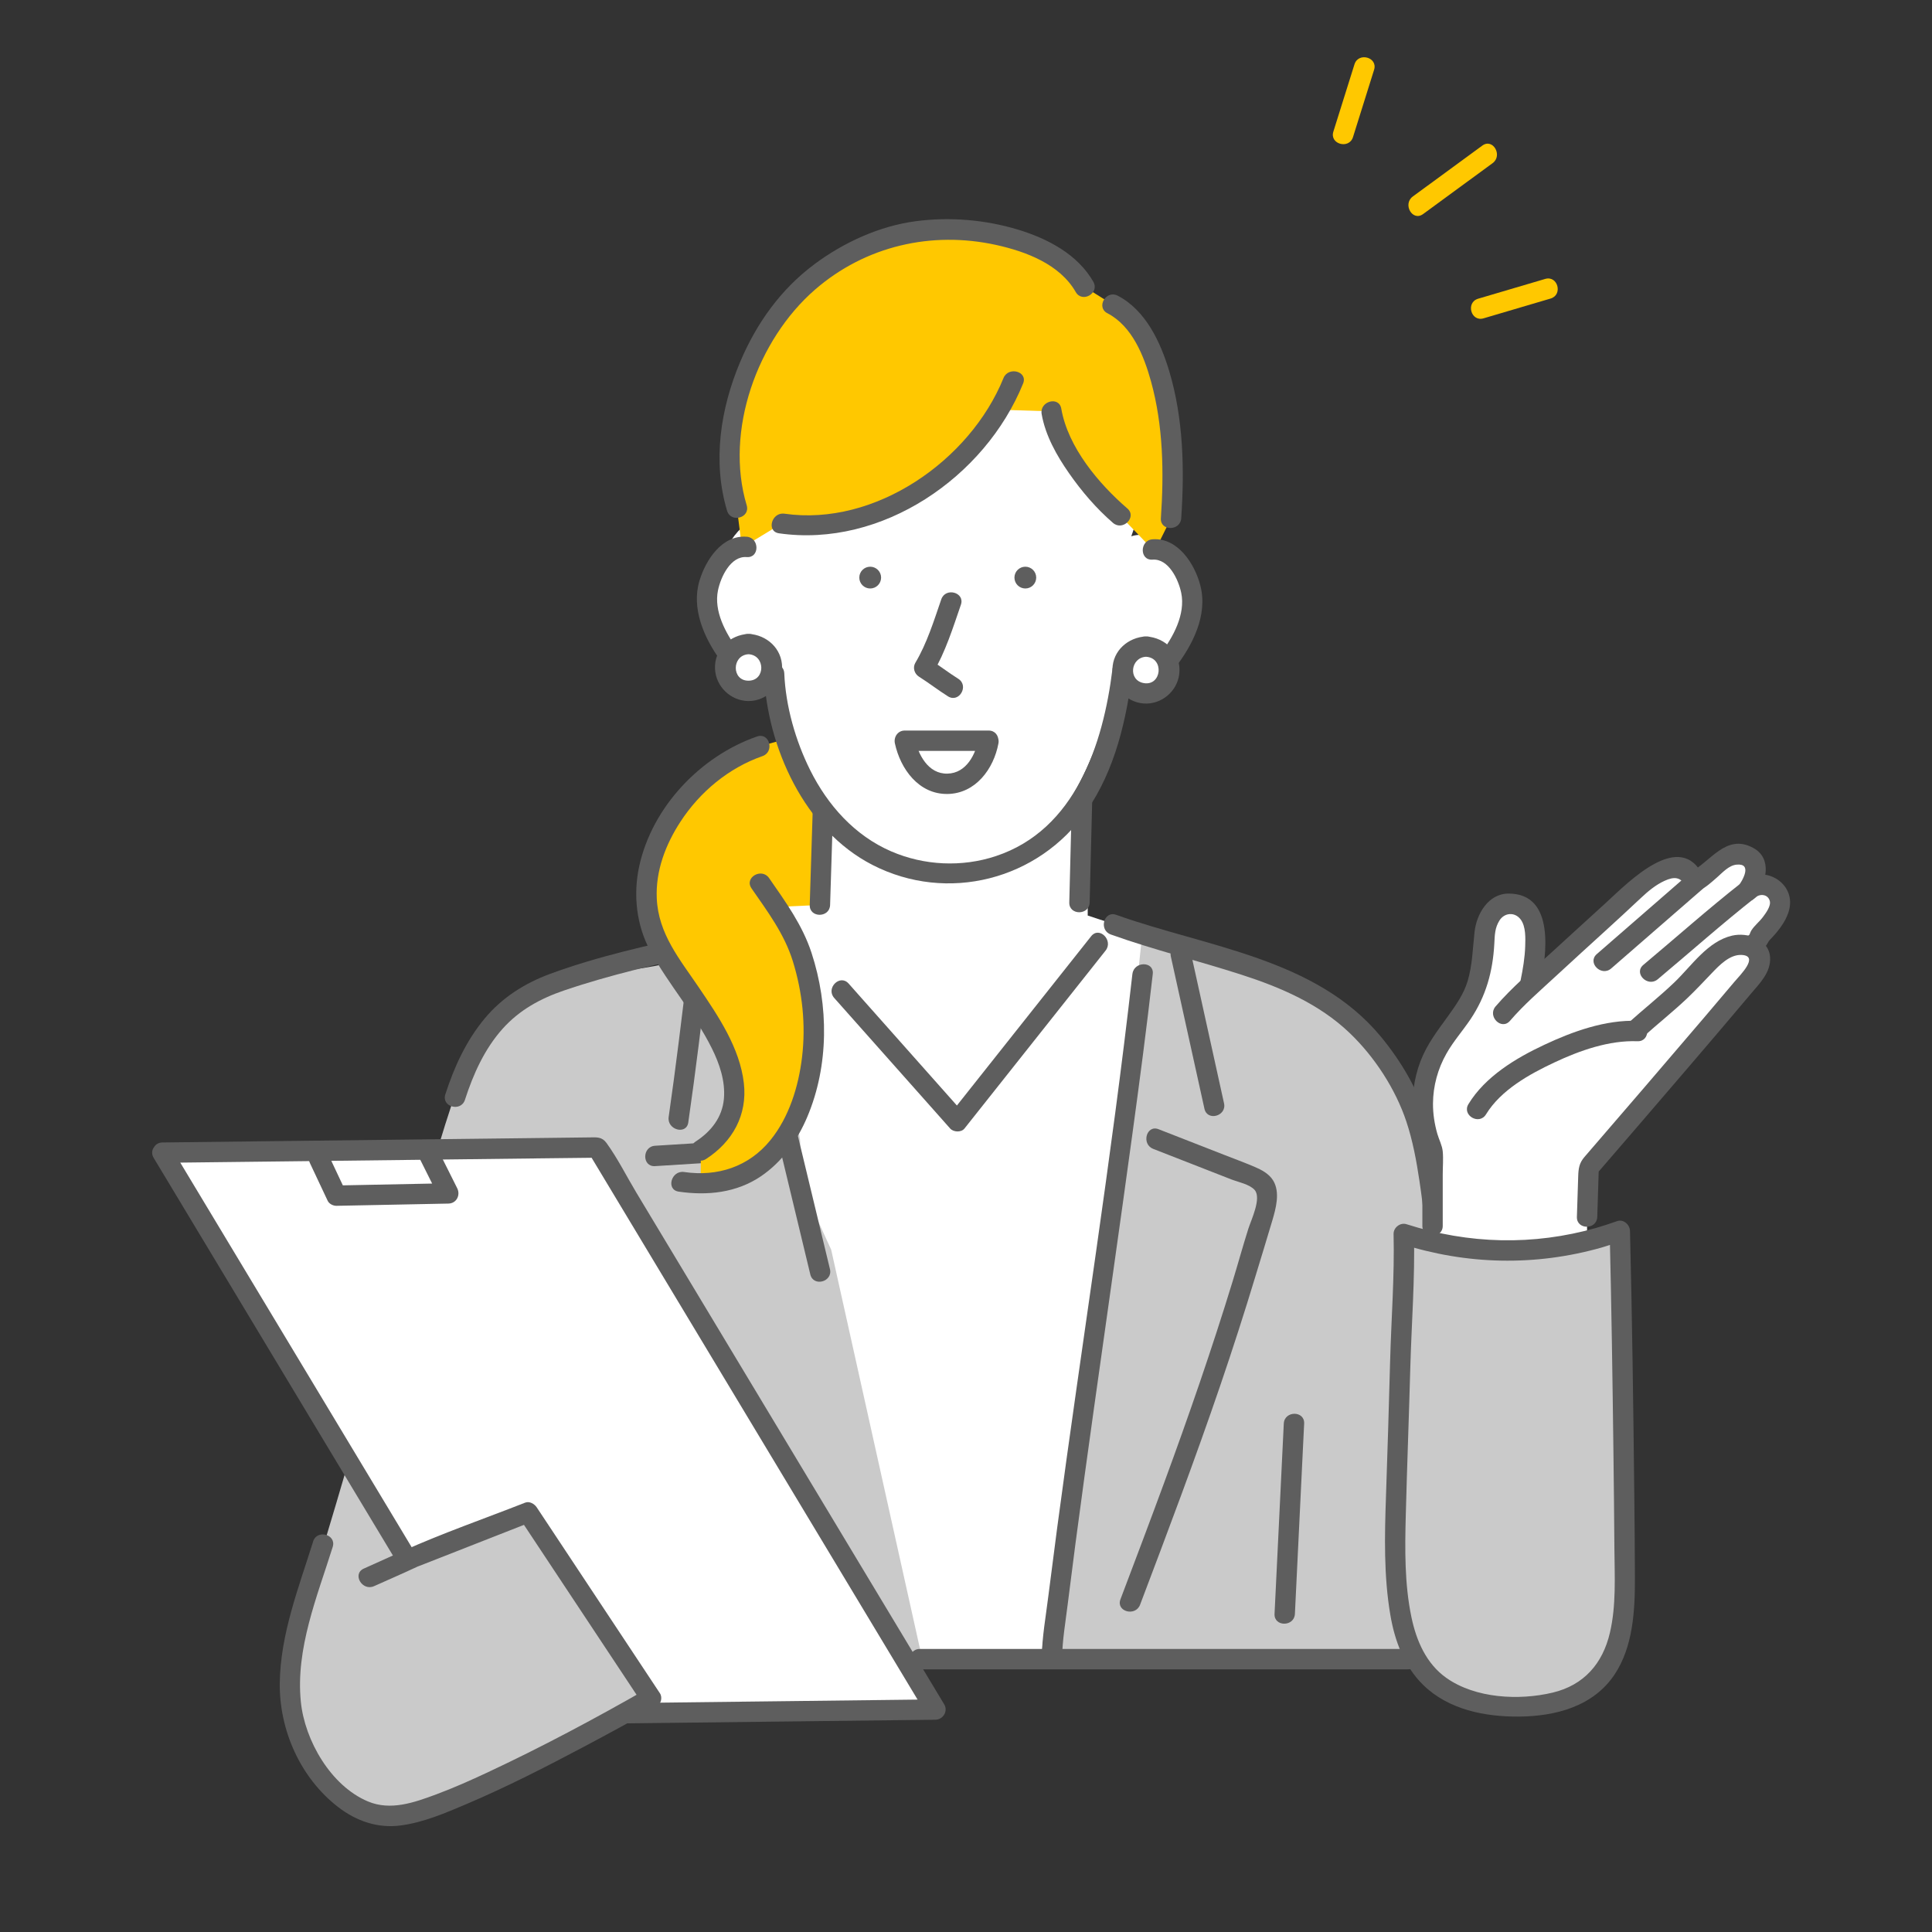 <svg width="70" height="70" viewBox="0 0 70 70" fill="none" xmlns="http://www.w3.org/2000/svg">
<rect x="0" y="0" width="70" height="70" fill="#333333" stroke="none"/>
<path d="M49.022 4.967C49.276 4.154 49.531 3.341 49.786 2.528C49.928 2.073 49.216 1.879 49.075 2.331C48.82 3.144 48.565 3.958 48.31 4.77C48.168 5.225 48.88 5.419 49.022 4.967Z" fill="#FFC800"/>
<path d="M51.561 7.756C52.401 7.141 53.24 6.527 54.079 5.912C54.458 5.635 54.091 4.994 53.707 5.275C52.867 5.89 52.028 6.504 51.189 7.119C50.81 7.397 51.177 8.037 51.561 7.756Z" fill="#FFC800"/>
<path d="M53.751 11.534C54.561 11.296 55.371 11.056 56.181 10.817C56.635 10.683 56.442 9.971 55.985 10.106L53.555 10.823C53.1 10.958 53.294 11.669 53.751 11.534Z" fill="#FFC800"/>
<path d="M39.41 29.081L29.918 28.595L29.755 32.57L27.159 33.138L27.727 60.155H40.708L41.763 33.949L39.41 33.171V29.081Z" fill="white"/>
<path d="M11.42 56.99L19.696 57.396L25.05 39.709L16.532 39.547C15.619 42.014 13.443 50.46 11.42 56.99Z" fill="#CACACA"/>
<path d="M51.134 40.075C50.752 39.217 50.323 38.511 49.852 37.922C49.321 37.258 48.734 36.742 48.099 36.321C46.606 35.333 44.838 34.876 42.852 34.301L42.777 34.559V34.561L41.357 34.112C41.165 35.813 40.943 39.008 40.646 41.182C39.8 47.374 38.265 55.258 37.708 60.156C37.708 60.156 40.345 60.315 40.465 60.156H52.067C52.067 60.156 52.082 44.067 52.025 43.591C51.873 42.335 51.603 41.129 51.134 40.075V40.075Z" fill="#CACACA"/>
<path d="M28.712 42.221C29.368 41.407 28.745 40.49 28.214 39.385C27.809 38.543 27.767 36.34 27.241 35.572C27.06 35.309 26.491 34.325 26.348 34.111L23.969 34.95C22.563 35.258 20.98 35.222 19.652 35.79C17.936 36.523 17.032 38.045 16.491 39.75L15.882 60.479L33.407 60.073L30.115 45.278L28.712 42.22V42.221Z" fill="#CACACA"/>
<path d="M40.245 33.858C41.803 34.415 43.409 34.808 44.982 35.316C46.403 35.774 47.796 36.375 48.891 37.418C49.806 38.29 50.567 39.465 50.958 40.645C51.188 41.337 51.321 42.064 51.429 42.783C51.729 44.776 51.821 46.803 51.886 48.814C51.956 50.974 51.963 53.137 51.947 55.298C51.936 56.916 51.887 58.536 51.9 60.154C51.904 60.628 52.642 60.63 52.638 60.154C52.608 56.538 52.738 52.926 52.638 49.311C52.58 47.196 52.481 45.072 52.195 42.974C52.088 42.19 51.959 41.401 51.731 40.641C51.393 39.518 50.773 38.455 50.028 37.556C47.671 34.71 43.718 34.317 40.442 33.146C39.994 32.986 39.801 33.698 40.245 33.857V33.858Z" fill="#5E5E5E"/>
<path d="M46.514 51.58C46.416 53.593 46.319 55.607 46.221 57.62C46.206 57.905 46.193 58.189 46.179 58.474C46.156 58.948 46.894 58.947 46.917 58.474C47.015 56.46 47.112 54.446 47.21 52.433C47.224 52.148 47.238 51.864 47.252 51.58C47.275 51.105 46.537 51.106 46.514 51.58Z" fill="#5E5E5E"/>
<path d="M25.358 33.837C23.537 34.238 21.678 34.64 19.926 35.287C19.007 35.627 18.19 36.145 17.559 36.904C16.89 37.709 16.454 38.662 16.135 39.652C15.989 40.105 16.701 40.299 16.846 39.848C17.146 38.92 17.556 38.003 18.214 37.27C18.823 36.592 19.58 36.179 20.433 35.888C22.101 35.32 23.834 34.926 25.554 34.548C26.017 34.446 25.821 33.735 25.358 33.837Z" fill="#5E5E5E"/>
<path d="M26.479 34.209C27.321 37.708 28.163 41.206 29.005 44.704L29.359 46.176C29.471 46.637 30.182 46.443 30.07 45.98C29.228 42.482 28.386 38.984 27.544 35.485C27.426 34.995 27.308 34.505 27.19 34.013C27.079 33.552 26.368 33.747 26.479 34.209Z" fill="#5E5E5E"/>
<path d="M41.029 35.288C40.27 42.002 39.193 48.678 38.301 55.374C38.193 56.19 38.087 57.007 37.984 57.824C37.892 58.567 37.754 59.325 37.744 60.074C37.737 60.548 38.475 60.548 38.481 60.074C38.491 59.429 38.604 58.78 38.683 58.14C38.774 57.409 38.867 56.68 38.963 55.95C39.176 54.329 39.401 52.71 39.627 51.09C40.091 47.772 40.569 44.455 41.022 41.135C41.288 39.189 41.546 37.241 41.767 35.289C41.82 34.818 41.083 34.822 41.03 35.289L41.029 35.288Z" fill="#5E5E5E"/>
<path d="M42.422 34.656C42.826 36.495 43.233 38.334 43.639 40.172C43.741 40.636 44.452 40.439 44.349 39.976C43.944 38.138 43.537 36.299 43.133 34.459C43.031 33.996 42.32 34.192 42.422 34.656Z" fill="#5E5E5E"/>
<path d="M41.782 41.626C42.413 41.873 43.045 42.12 43.676 42.366L44.607 42.73C44.849 42.824 45.275 42.909 45.456 43.112C45.718 43.406 45.332 44.198 45.23 44.519C45.029 45.152 44.854 45.794 44.659 46.43C43.908 48.882 43.068 51.305 42.183 53.713C41.663 55.127 41.13 56.537 40.596 57.947C40.428 58.391 41.14 58.583 41.307 58.143C42.306 55.505 43.303 52.866 44.214 50.195C44.662 48.88 45.089 47.558 45.491 46.228C45.693 45.56 45.901 44.893 46.098 44.223C46.229 43.779 46.39 43.196 46.127 42.769C45.977 42.525 45.707 42.384 45.454 42.276C45.086 42.12 44.709 41.982 44.338 41.836C43.551 41.529 42.764 41.221 41.978 40.914C41.536 40.742 41.344 41.455 41.782 41.625V41.626Z" fill="#5E5E5E"/>
<path d="M24.925 35.004C24.709 36.828 24.489 38.653 24.227 40.471C24.16 40.935 24.871 41.135 24.938 40.667C25.21 38.784 25.438 36.894 25.661 35.004C25.717 34.533 24.979 34.538 24.924 35.004H24.925Z" fill="#5E5E5E"/>
<path d="M30.225 36.158C31.45 37.537 32.675 38.917 33.901 40.296C34.075 40.493 34.25 40.69 34.425 40.887C34.547 41.024 34.828 41.037 34.946 40.887C36.438 39.005 37.931 37.124 39.423 35.242C39.634 34.975 39.845 34.709 40.057 34.442C40.349 34.074 39.831 33.549 39.535 33.921C38.043 35.802 36.551 37.684 35.059 39.565C34.847 39.832 34.637 40.099 34.425 40.365H34.946C33.721 38.986 32.496 37.606 31.271 36.227C31.096 36.03 30.922 35.833 30.747 35.636C30.431 35.281 29.911 35.804 30.225 36.158Z" fill="#5E5E5E"/>
<path d="M26.538 41.338C25.603 41.396 24.668 41.454 23.733 41.513C23.262 41.543 23.258 42.28 23.733 42.251C24.668 42.193 25.603 42.134 26.538 42.075C27.01 42.046 27.014 41.308 26.538 41.338Z" fill="#5E5E5E"/>
<path d="M27.529 27.039C25.037 27.879 23.395 30.462 23.422 32.357C23.438 33.495 23.711 34.06 24.223 34.825C24.366 35.039 24.528 35.27 24.709 35.532C25.236 36.3 25.764 37.074 26.169 37.916C26.809 39.248 26.894 40.738 25.396 41.673L25.385 42.881C26.382 42.89 27.18 42.541 27.798 41.971C29.144 40.73 29.634 38.441 29.449 36.516C29.424 36.257 29.386 36.005 29.337 35.762C29.055 34.369 28.753 33.768 28.139 32.86L29.707 32.789L29.812 29.437L29.859 29.4C29.194 28.556 28.771 27.609 28.505 26.768L27.529 27.038V27.039Z" fill="#FFC800"/>
<path d="M27.431 26.683C25.381 27.396 23.634 29.232 23.162 31.376C22.934 32.41 23.056 33.529 23.566 34.463C24.232 35.683 25.169 36.73 25.791 37.982C26.07 38.543 26.283 39.172 26.229 39.806C26.172 40.481 25.764 40.996 25.21 41.356C24.813 41.613 25.183 42.252 25.582 41.992C26.543 41.369 27.084 40.4 26.951 39.243C26.803 37.965 26.031 36.826 25.327 35.787C24.632 34.759 23.852 33.84 23.796 32.548C23.752 31.55 24.114 30.601 24.654 29.772C25.359 28.691 26.403 27.821 27.627 27.395C28.072 27.24 27.881 26.527 27.431 26.684L27.431 26.683Z" fill="#5E5E5E"/>
<path d="M27.227 32.185C27.807 33.022 28.418 33.837 28.724 34.82C29.075 35.951 29.2 37.132 29.059 38.309C28.932 39.364 28.593 40.471 27.915 41.308C27.134 42.272 25.999 42.642 24.786 42.464C24.321 42.396 24.121 43.106 24.59 43.175C25.629 43.327 26.685 43.219 27.574 42.616C28.345 42.092 28.89 41.317 29.25 40.466C30.036 38.605 30.028 36.433 29.404 34.526C29.075 33.518 28.463 32.676 27.865 31.814C27.597 31.427 26.957 31.795 27.229 32.186L27.227 32.185Z" fill="#5E5E5E"/>
<path d="M42.444 19.942C42.092 19.526 41.508 19.262 40.989 19.43C41.528 17.991 41.444 16.332 40.764 14.956C40.084 13.58 38.818 12.505 37.349 12.059L37.306 13.383C36.283 15.514 34.243 17.129 31.934 17.635C30.061 18.046 27.798 17.896 26.614 19.404C26.057 20.113 25.674 21.759 26.023 22.591C26.373 23.423 26.906 23.995 27.808 23.97C27.901 26.48 29.151 29.399 31.297 30.704C33.197 31.86 35.889 31.689 37.625 30.298C39.361 28.907 40.193 25.755 40.75 23.601C40.766 24.202 41.664 24.106 42.25 23.97C42.835 23.834 42.764 23.257 42.899 22.672C43.034 22.086 43.225 22.015 43.087 21.43C42.962 20.899 42.797 20.359 42.444 19.942Z" fill="white"/>
<path d="M40.309 11.032L39.295 10.396C38.226 8.459 34.329 7.908 32.238 8.596C30.414 9.194 28.855 10.262 27.838 11.924C26.707 13.772 26.031 16.265 26.699 18.407L26.879 19.81C26.901 19.809 26.922 19.808 26.944 19.808L28.323 18.968C31.357 19.432 34.629 17.481 36.198 14.845L38.098 14.904C38.294 16.169 39.612 17.854 40.587 18.684L41.76 19.908C41.798 19.902 41.834 19.9 41.871 19.9L42.431 18.777C42.726 14.646 41.786 11.769 40.311 11.032H40.309Z" fill="#FFC800"/>
<path d="M41.521 23.427C41.064 23.427 40.691 23.79 40.675 24.244C40.674 24.254 40.674 24.265 40.674 24.276C40.674 24.744 41.054 25.124 41.521 25.124C41.989 25.124 42.37 24.744 42.37 24.276C42.37 24.159 42.347 24.049 42.305 23.948C42.176 23.641 41.874 23.427 41.522 23.427L41.521 23.427Z" fill="white"/>
<path d="M27.12 23.334C26.822 23.334 26.559 23.489 26.408 23.724C26.321 23.856 26.272 24.014 26.272 24.183C26.272 24.652 26.652 25.031 27.119 25.031C27.515 25.031 27.847 24.761 27.941 24.395C27.959 24.328 27.968 24.256 27.968 24.183C27.968 23.715 27.588 23.334 27.119 23.334H27.12Z" fill="white"/>
<path d="M27.679 24.399C27.792 27.076 29.146 30.071 31.609 31.337C34.32 32.73 37.617 31.885 39.357 29.399C40.412 27.893 40.823 26.039 41.044 24.244C41.102 23.774 40.364 23.779 40.306 24.244C39.97 26.972 38.959 30.065 36.082 31.018C34.85 31.427 33.483 31.362 32.291 30.847C30.964 30.273 29.987 29.174 29.351 27.897C28.822 26.833 28.467 25.59 28.416 24.398C28.396 23.926 27.659 23.923 27.679 24.398V24.399Z" fill="#5E5E5E"/>
<path d="M34.104 21.715C33.839 22.486 33.584 23.311 33.165 24.014C33.061 24.189 33.13 24.413 33.297 24.518C33.656 24.744 33.989 25.005 34.347 25.23C34.75 25.483 35.121 24.845 34.719 24.593C34.361 24.368 34.028 24.108 33.67 23.882L33.802 24.387C34.252 23.631 34.529 22.74 34.815 21.911C34.97 21.461 34.258 21.268 34.104 21.715Z" fill="#5E5E5E"/>
<path d="M39.48 32.697C39.51 31.483 39.541 30.269 39.571 29.055C39.583 28.58 38.845 28.581 38.834 29.055C38.803 30.269 38.772 31.483 38.742 32.697C38.73 33.172 39.468 33.171 39.48 32.697Z" fill="#5E5E5E"/>
<path d="M29.444 29.436C29.408 30.554 29.374 31.671 29.338 32.789C29.324 33.264 30.061 33.263 30.076 32.789C30.111 31.671 30.146 30.554 30.181 29.436C30.196 28.962 29.459 28.962 29.444 29.436Z" fill="#5E5E5E"/>
<path d="M39.614 10.209C39.041 9.209 37.95 8.642 36.882 8.319C35.694 7.96 34.4 7.851 33.17 8.016C31.856 8.192 30.563 8.786 29.505 9.575C28.281 10.489 27.408 11.716 26.816 13.116C26.104 14.804 25.809 16.723 26.343 18.505C26.479 18.958 27.191 18.765 27.054 18.308C26.246 15.615 27.439 12.309 29.528 10.495C31.354 8.91 33.756 8.36 36.097 8.876C37.173 9.114 38.399 9.573 38.976 10.581C39.212 10.992 39.85 10.621 39.613 10.208L39.614 10.209Z" fill="#5E5E5E"/>
<path d="M27.054 19.447C26.163 19.375 25.571 20.285 25.344 21.038C25.041 22.041 25.507 23.104 26.09 23.91C26.366 24.291 27.006 23.923 26.726 23.537C26.295 22.941 25.855 22.149 26.015 21.385C26.115 20.904 26.473 20.137 27.054 20.184C27.527 20.222 27.524 19.484 27.054 19.446V19.447Z" fill="#5E5E5E"/>
<path d="M41.759 20.277C42.34 20.234 42.698 20.998 42.798 21.48C42.959 22.256 42.504 23.095 42.043 23.688C41.756 24.058 42.274 24.584 42.565 24.209C43.208 23.38 43.771 22.288 43.49 21.21C43.287 20.428 42.672 19.472 41.759 19.54C41.288 19.574 41.284 20.312 41.759 20.277H41.759Z" fill="#5E5E5E"/>
<path d="M40.123 11.349C41.023 11.816 41.448 12.898 41.703 13.818C42.148 15.423 42.174 17.125 42.061 18.776C42.029 19.249 42.766 19.248 42.798 18.776C42.919 17.005 42.877 15.158 42.363 13.446C42.05 12.401 41.512 11.239 40.496 10.713C40.075 10.495 39.702 11.131 40.123 11.349Z" fill="#5E5E5E"/>
<path d="M37.741 15.002C37.876 15.779 38.285 16.503 38.731 17.143C39.189 17.801 39.718 18.419 40.325 18.945C40.682 19.254 41.206 18.735 40.846 18.423C39.802 17.52 38.695 16.205 38.452 14.806C38.371 14.339 37.66 14.537 37.741 15.002V15.002Z" fill="#5E5E5E"/>
<path d="M36.358 13.699C35.147 16.686 31.707 19.084 28.422 18.612C27.958 18.546 27.757 19.256 28.225 19.323C31.947 19.858 35.692 17.293 37.069 13.895C37.248 13.455 36.535 13.264 36.358 13.698V13.699Z" fill="#5E5E5E"/>
<path d="M27.12 22.966C26.446 23.005 25.876 23.524 25.906 24.23C25.934 24.874 26.473 25.396 27.12 25.4C27.777 25.404 28.342 24.842 28.338 24.184C28.334 23.496 27.783 23.002 27.12 22.966C26.646 22.94 26.647 23.678 27.12 23.704C27.732 23.737 27.743 24.659 27.12 24.663C26.501 24.666 26.509 23.739 27.12 23.704C27.592 23.676 27.595 22.939 27.12 22.966Z" fill="#5E5E5E"/>
<path d="M41.521 23.058C40.875 23.092 40.32 23.569 40.306 24.244C40.292 24.885 40.792 25.436 41.429 25.488C42.072 25.539 42.653 25.055 42.727 24.417C42.814 23.675 42.236 23.098 41.521 23.059C41.047 23.033 41.048 23.771 41.521 23.796C42.196 23.833 42.091 24.867 41.437 24.749C40.865 24.645 40.962 23.825 41.521 23.796C41.993 23.771 41.996 23.034 41.521 23.059V23.058Z" fill="#5E5E5E"/>
<path d="M35.819 26.469H32.779C32.529 26.469 32.373 26.704 32.424 26.936C32.625 27.863 33.29 28.782 34.33 28.767C35.346 28.753 36.003 27.86 36.175 26.936C36.261 26.472 35.55 26.273 35.464 26.74C35.354 27.33 35.017 28.013 34.33 28.03C33.623 28.048 33.264 27.332 33.135 26.74C33.016 26.895 32.898 27.051 32.779 27.207H35.819C36.294 27.207 36.295 26.469 35.819 26.469Z" fill="#5E5E5E"/>
<path d="M31.529 20.533C31.311 20.533 31.134 20.71 31.134 20.927C31.134 21.145 31.311 21.322 31.529 21.322C31.747 21.322 31.924 21.145 31.924 20.927C31.924 20.71 31.747 20.533 31.529 20.533Z" fill="#5E5E5E"/>
<path d="M37.15 20.533C36.932 20.533 36.755 20.71 36.755 20.927C36.755 21.145 36.932 21.322 37.15 21.322C37.367 21.322 37.544 21.145 37.544 20.927C37.544 20.71 37.367 20.533 37.15 20.533Z" fill="#5E5E5E"/>
<path d="M64.29 32.245C63.85 31.868 63.484 32.124 63.344 32.253L63.339 32.258L63.305 32.288C63.41 32.137 63.876 31.417 63.428 31.096C63.184 30.923 62.869 30.92 62.594 31.038C62.245 31.188 61.731 31.796 61.396 31.941C61.356 31.837 61.171 31.571 61.068 31.52C60.426 31.198 59.572 31.903 59.142 32.322C58.668 32.785 56.875 34.383 55.623 35.559L55.467 35.527C55.694 34.428 55.751 33.27 55.21 32.916C54.886 32.704 54.412 32.659 54.163 32.956C53.683 33.526 53.806 33.973 53.764 34.329C53.578 35.87 53.434 36.045 52.8 36.977C52.624 37.236 52.179 37.698 51.87 38.429C51.529 39.238 51.355 40.378 51.904 41.694V44.901C53.517 45.428 54.077 45.425 55.679 45.275C56.431 45.206 56.749 45.119 57.502 44.901V44.09L57.558 42.306C57.558 42.306 62.086 37.064 63.539 35.308C63.724 35.086 63.919 34.621 63.585 34.389C63.546 34.362 63.506 34.338 63.464 34.318L63.499 34.253C63.898 33.919 63.558 34.094 63.903 33.748C64.21 33.44 64.806 32.686 64.289 32.244L64.29 32.245Z" fill="white"/>
<path d="M57.937 44.843C57.185 45.062 56.433 45.207 55.681 45.276C54.079 45.425 52.474 45.237 50.861 44.71L50.864 44.876C50.782 47.323 50.699 50.906 50.615 53.354C50.572 54.644 50.508 55.864 50.591 57.12C50.724 59.13 51.078 61.826 54.972 61.826C55.453 61.826 55.88 61.785 56.256 61.703C58.288 61.267 58.866 59.691 58.866 57.364C58.866 55.335 58.785 48.52 58.688 44.599C58.438 44.689 58.187 44.77 57.936 44.843L57.937 44.843Z" fill="#CACACA"/>
<path d="M57.839 44.488C55.556 45.137 53.217 45.079 50.959 44.355C50.733 44.283 50.486 44.478 50.492 44.711C50.529 46.234 50.409 47.777 50.367 49.302C50.322 50.937 50.274 52.572 50.217 54.206C50.167 55.641 50.133 57.099 50.376 58.52C50.534 59.449 50.879 60.379 51.566 61.05C52.483 61.946 53.804 62.206 55.044 62.195C56.368 62.183 57.73 61.825 58.501 60.668C59.172 59.657 59.238 58.352 59.236 57.178C59.234 56.137 59.223 55.097 59.212 54.056C59.178 50.904 59.136 47.751 59.058 44.599C59.053 44.375 58.824 44.161 58.591 44.244C58.343 44.331 58.092 44.413 57.839 44.488C57.385 44.623 57.579 45.335 58.035 45.199C58.288 45.124 58.538 45.042 58.788 44.955C58.632 44.836 58.476 44.718 58.321 44.599C58.386 47.275 58.425 49.952 58.458 52.629C58.472 53.788 58.485 54.949 58.493 56.108C58.501 57.121 58.562 58.164 58.33 59.157C58.069 60.275 57.39 61.056 56.255 61.327C55.04 61.617 53.455 61.539 52.402 60.792C51.672 60.275 51.315 59.439 51.138 58.589C50.887 57.388 50.902 56.123 50.934 54.904C50.98 53.119 51.049 51.334 51.098 49.549C51.143 47.943 51.27 46.316 51.23 44.711C51.075 44.829 50.919 44.947 50.764 45.066C53.141 45.829 55.633 45.882 58.036 45.199C58.492 45.069 58.298 44.357 57.84 44.488H57.839Z" fill="#5E5E5E"/>
<path d="M57.872 44.09C57.891 43.496 57.909 42.901 57.928 42.306C57.892 42.393 57.856 42.48 57.821 42.567C58.952 41.257 60.081 39.945 61.206 38.631C61.95 37.762 62.694 36.892 63.429 36.017C63.753 35.631 64.169 35.23 64.133 34.683C64.09 34.02 63.312 33.771 62.756 33.9C61.872 34.105 61.292 34.992 60.674 35.585C60.14 36.098 59.558 36.557 59.007 37.053C58.653 37.371 59.176 37.892 59.529 37.575C60.056 37.101 60.611 36.661 61.125 36.174C61.437 35.878 61.729 35.564 62.026 35.254C62.292 34.976 62.669 34.582 63.093 34.599C63.767 34.626 63.038 35.339 62.846 35.567C62.481 36.001 62.113 36.434 61.745 36.867C60.306 38.556 58.858 40.239 57.408 41.919C57.217 42.14 57.19 42.336 57.181 42.627C57.165 43.114 57.15 43.603 57.134 44.09C57.119 44.565 57.857 44.565 57.872 44.09Z" fill="#5E5E5E"/>
<path d="M59.329 36.987C58.168 36.944 56.985 37.37 55.951 37.856C54.919 38.339 53.812 39.006 53.205 40.003C52.957 40.409 53.594 40.78 53.841 40.375C54.381 39.491 55.412 38.92 56.322 38.493C57.241 38.061 58.3 37.687 59.328 37.726C59.803 37.743 59.802 37.006 59.328 36.988L59.329 36.987Z" fill="#5E5E5E"/>
<path d="M63.604 32.502C64.001 31.972 64.224 31.101 63.52 30.72C62.526 30.181 61.966 31.247 61.211 31.623C61.379 31.667 61.547 31.711 61.716 31.755C60.89 30.012 59.001 31.962 58.196 32.7C57.526 33.313 56.851 33.923 56.182 34.539C55.507 35.16 54.787 35.768 54.188 36.464C53.88 36.822 54.399 37.346 54.71 36.986C55.21 36.404 55.803 35.893 56.366 35.372C56.979 34.805 57.597 34.243 58.214 33.681C58.633 33.299 59.049 32.915 59.462 32.527C59.714 32.29 59.988 32.062 60.305 31.916C60.658 31.752 60.908 31.765 61.08 32.128C61.169 32.316 61.419 32.343 61.584 32.26C61.819 32.144 62.019 31.957 62.215 31.786C62.413 31.613 62.637 31.356 62.916 31.328C63.497 31.27 63.15 31.888 62.968 32.13C62.683 32.51 63.324 32.878 63.605 32.503L63.604 32.502Z" fill="#5E5E5E"/>
<path d="M63.761 34.516C63.909 34.389 63.985 34.279 64.077 34.117C64.086 34.101 64.059 34.13 64.126 34.053C64.188 33.982 64.257 33.917 64.318 33.845C64.578 33.539 64.835 33.164 64.857 32.75C64.882 32.297 64.596 31.91 64.175 31.75C63.78 31.601 63.392 31.724 63.084 31.994C62.726 32.307 63.25 32.827 63.606 32.515C63.769 32.372 64.055 32.399 64.122 32.641C64.174 32.827 63.977 33.086 63.876 33.223C63.749 33.394 63.572 33.529 63.457 33.708C63.418 33.769 63.403 33.838 63.369 33.898C63.358 33.943 63.366 33.929 63.392 33.857C63.343 33.906 63.291 33.951 63.238 33.995C62.878 34.305 63.402 34.825 63.76 34.516L63.761 34.516Z" fill="#5E5E5E"/>
<path d="M55.806 35.711C56.026 34.637 56.371 32.376 54.659 32.376C53.926 32.376 53.499 33.109 53.426 33.764C53.358 34.366 53.35 34.965 53.173 35.553C53.035 36.015 52.746 36.426 52.466 36.814C52.083 37.346 51.702 37.834 51.465 38.455C51.218 39.103 51.133 39.814 51.214 40.502C51.262 40.908 51.387 41.271 51.496 41.661C51.523 41.76 51.535 41.845 51.535 41.968V44.415C51.535 44.889 52.273 44.89 52.273 44.415V42.555C52.273 42.281 52.299 41.991 52.273 41.717C52.251 41.498 52.139 41.293 52.077 41.08C51.975 40.722 51.918 40.356 51.92 39.983C51.924 39.345 52.096 38.721 52.411 38.167C52.659 37.729 52.995 37.35 53.276 36.934C53.839 36.097 54.088 35.202 54.142 34.191C54.159 33.884 54.157 33.623 54.329 33.35C54.509 33.065 54.888 33.03 55.101 33.32C55.286 33.572 55.27 33.988 55.261 34.282C55.248 34.699 55.178 35.109 55.095 35.516C55 35.979 55.711 36.178 55.806 35.712V35.711Z" fill="#5E5E5E"/>
<path d="M63.096 31.984C61.883 32.937 60.725 33.969 59.541 34.96C59.177 35.265 59.702 35.785 60.063 35.481C61.246 34.491 62.404 33.459 63.617 32.505C63.99 32.213 63.465 31.693 63.096 31.984Z" fill="#5E5E5E"/>
<path d="M61.157 31.696C60.059 32.656 58.954 33.608 57.855 34.568C57.497 34.88 58.02 35.4 58.377 35.089C59.475 34.13 60.58 33.178 61.679 32.218C62.036 31.905 61.513 31.385 61.157 31.696Z" fill="#5E5E5E"/>
<path d="M5.883 41.762L18.134 62.126L33.893 61.939L21.642 41.575L5.883 41.762Z" fill="white"/>
<path d="M5.566 41.949C6.587 43.646 7.609 45.344 8.63 47.042C10.558 50.247 12.486 53.451 14.414 56.655C15.184 57.937 15.956 59.218 16.727 60.5C17.08 61.088 17.398 61.731 17.801 62.287C17.97 62.52 18.16 62.495 18.407 62.492C18.875 62.487 19.343 62.481 19.812 62.475C21.476 62.456 23.14 62.436 24.803 62.416C27.777 62.381 30.752 62.346 33.726 62.311C33.782 62.311 33.837 62.31 33.893 62.309C34.169 62.306 34.358 61.997 34.212 61.754C33.19 60.056 32.169 58.358 31.147 56.661C29.219 53.456 27.292 50.252 25.364 47.047C24.593 45.765 23.822 44.484 23.051 43.202C22.698 42.614 22.379 41.971 21.977 41.415C21.808 41.182 21.618 41.207 21.371 41.21C20.903 41.216 20.434 41.221 19.966 41.227C18.302 41.247 16.638 41.266 14.974 41.286C12 41.322 9.026 41.356 6.052 41.392C5.996 41.392 5.94 41.393 5.884 41.394C5.41 41.4 5.409 42.137 5.884 42.131C7.654 42.111 9.423 42.089 11.192 42.069C14.026 42.035 16.861 42.002 19.696 41.968C20.345 41.961 20.993 41.953 21.642 41.946C21.536 41.884 21.43 41.824 21.324 41.763C22.705 44.059 24.087 46.356 25.469 48.653C27.669 52.31 29.869 55.967 32.069 59.624C32.571 60.458 33.073 61.292 33.575 62.127C33.681 61.941 33.787 61.756 33.893 61.572C32.124 61.593 30.354 61.614 28.586 61.635C25.751 61.668 22.916 61.702 20.082 61.735C19.433 61.742 18.784 61.751 18.135 61.758C18.241 61.819 18.348 61.88 18.454 61.941C17.072 59.644 15.69 57.347 14.309 55.05C12.109 51.394 9.909 47.736 7.708 44.079C7.207 43.245 6.705 42.411 6.203 41.577C5.959 41.17 5.321 41.541 5.567 41.949L5.566 41.949Z" fill="#5E5E5E"/>
<path d="M11.223 42.127C11.439 42.587 11.656 43.047 11.872 43.506C11.925 43.619 12.07 43.691 12.191 43.689C13.543 43.662 14.895 43.635 16.247 43.608C16.539 43.602 16.691 43.303 16.566 43.053L15.836 41.593C15.623 41.168 14.987 41.541 15.199 41.965L15.929 43.426C16.036 43.241 16.142 43.056 16.248 42.871C14.896 42.898 13.543 42.925 12.191 42.952L12.51 43.135C12.294 42.676 12.077 42.215 11.861 41.756C11.659 41.327 11.023 41.701 11.225 42.129L11.223 42.127Z" fill="#5E5E5E"/>
<path d="M14.26 56.828L13.649 55.724L12.637 54.394L11.701 55.952C11.701 55.952 11.453 56.744 11.055 58.012C10.657 59.279 10.375 60.618 10.565 61.933C10.802 63.563 12.346 65.871 14.195 65.802C14.663 65.784 15.117 65.643 15.561 65.494C18.269 64.576 21.306 62.801 23.671 61.209L19.29 55.043L14.26 56.828Z" fill="#CACACA"/>
<path d="M11.345 55.853C10.823 57.52 10.159 59.21 10.137 60.977C10.115 62.685 10.884 64.417 12.25 65.472C12.91 65.982 13.688 66.252 14.524 66.139C15.345 66.03 16.141 65.688 16.899 65.366C18.358 64.746 19.772 64.022 21.171 63.28C22.046 62.816 22.917 62.343 23.776 61.851C23.942 61.756 24.018 61.512 23.908 61.347C22.607 59.383 21.306 57.419 20.005 55.456C19.819 55.175 19.632 54.894 19.446 54.613C19.363 54.488 19.185 54.383 19.029 54.443C17.55 55.024 16.035 55.549 14.586 56.201C14.117 56.412 13.649 56.622 13.181 56.833C12.749 57.028 13.124 57.663 13.554 57.469C14.068 57.239 14.585 57.014 15.095 56.776C15.249 56.704 15.058 56.788 15.111 56.767C15.169 56.745 15.227 56.722 15.285 56.7L15.994 56.422C17.071 55.999 18.149 55.576 19.226 55.154C19.087 55.097 18.948 55.041 18.809 54.984C20.11 56.947 21.411 58.911 22.713 60.875C22.899 61.156 23.085 61.437 23.271 61.718C23.315 61.55 23.36 61.382 23.403 61.213C21.53 62.284 19.619 63.303 17.666 64.217C17.053 64.504 16.434 64.78 15.799 65.016C15.01 65.309 14.153 65.615 13.332 65.27C11.989 64.707 11.041 63.062 10.9 61.658C10.707 59.732 11.489 57.852 12.055 56.047C12.197 55.594 11.486 55.399 11.344 55.851L11.345 55.853Z" fill="#5E5E5E"/>
<path d="M33.326 60.483H51.012C51.487 60.483 51.488 59.745 51.012 59.745H33.326C32.852 59.745 32.85 60.483 33.326 60.483Z" fill="#5E5E5E"/>
</svg>
